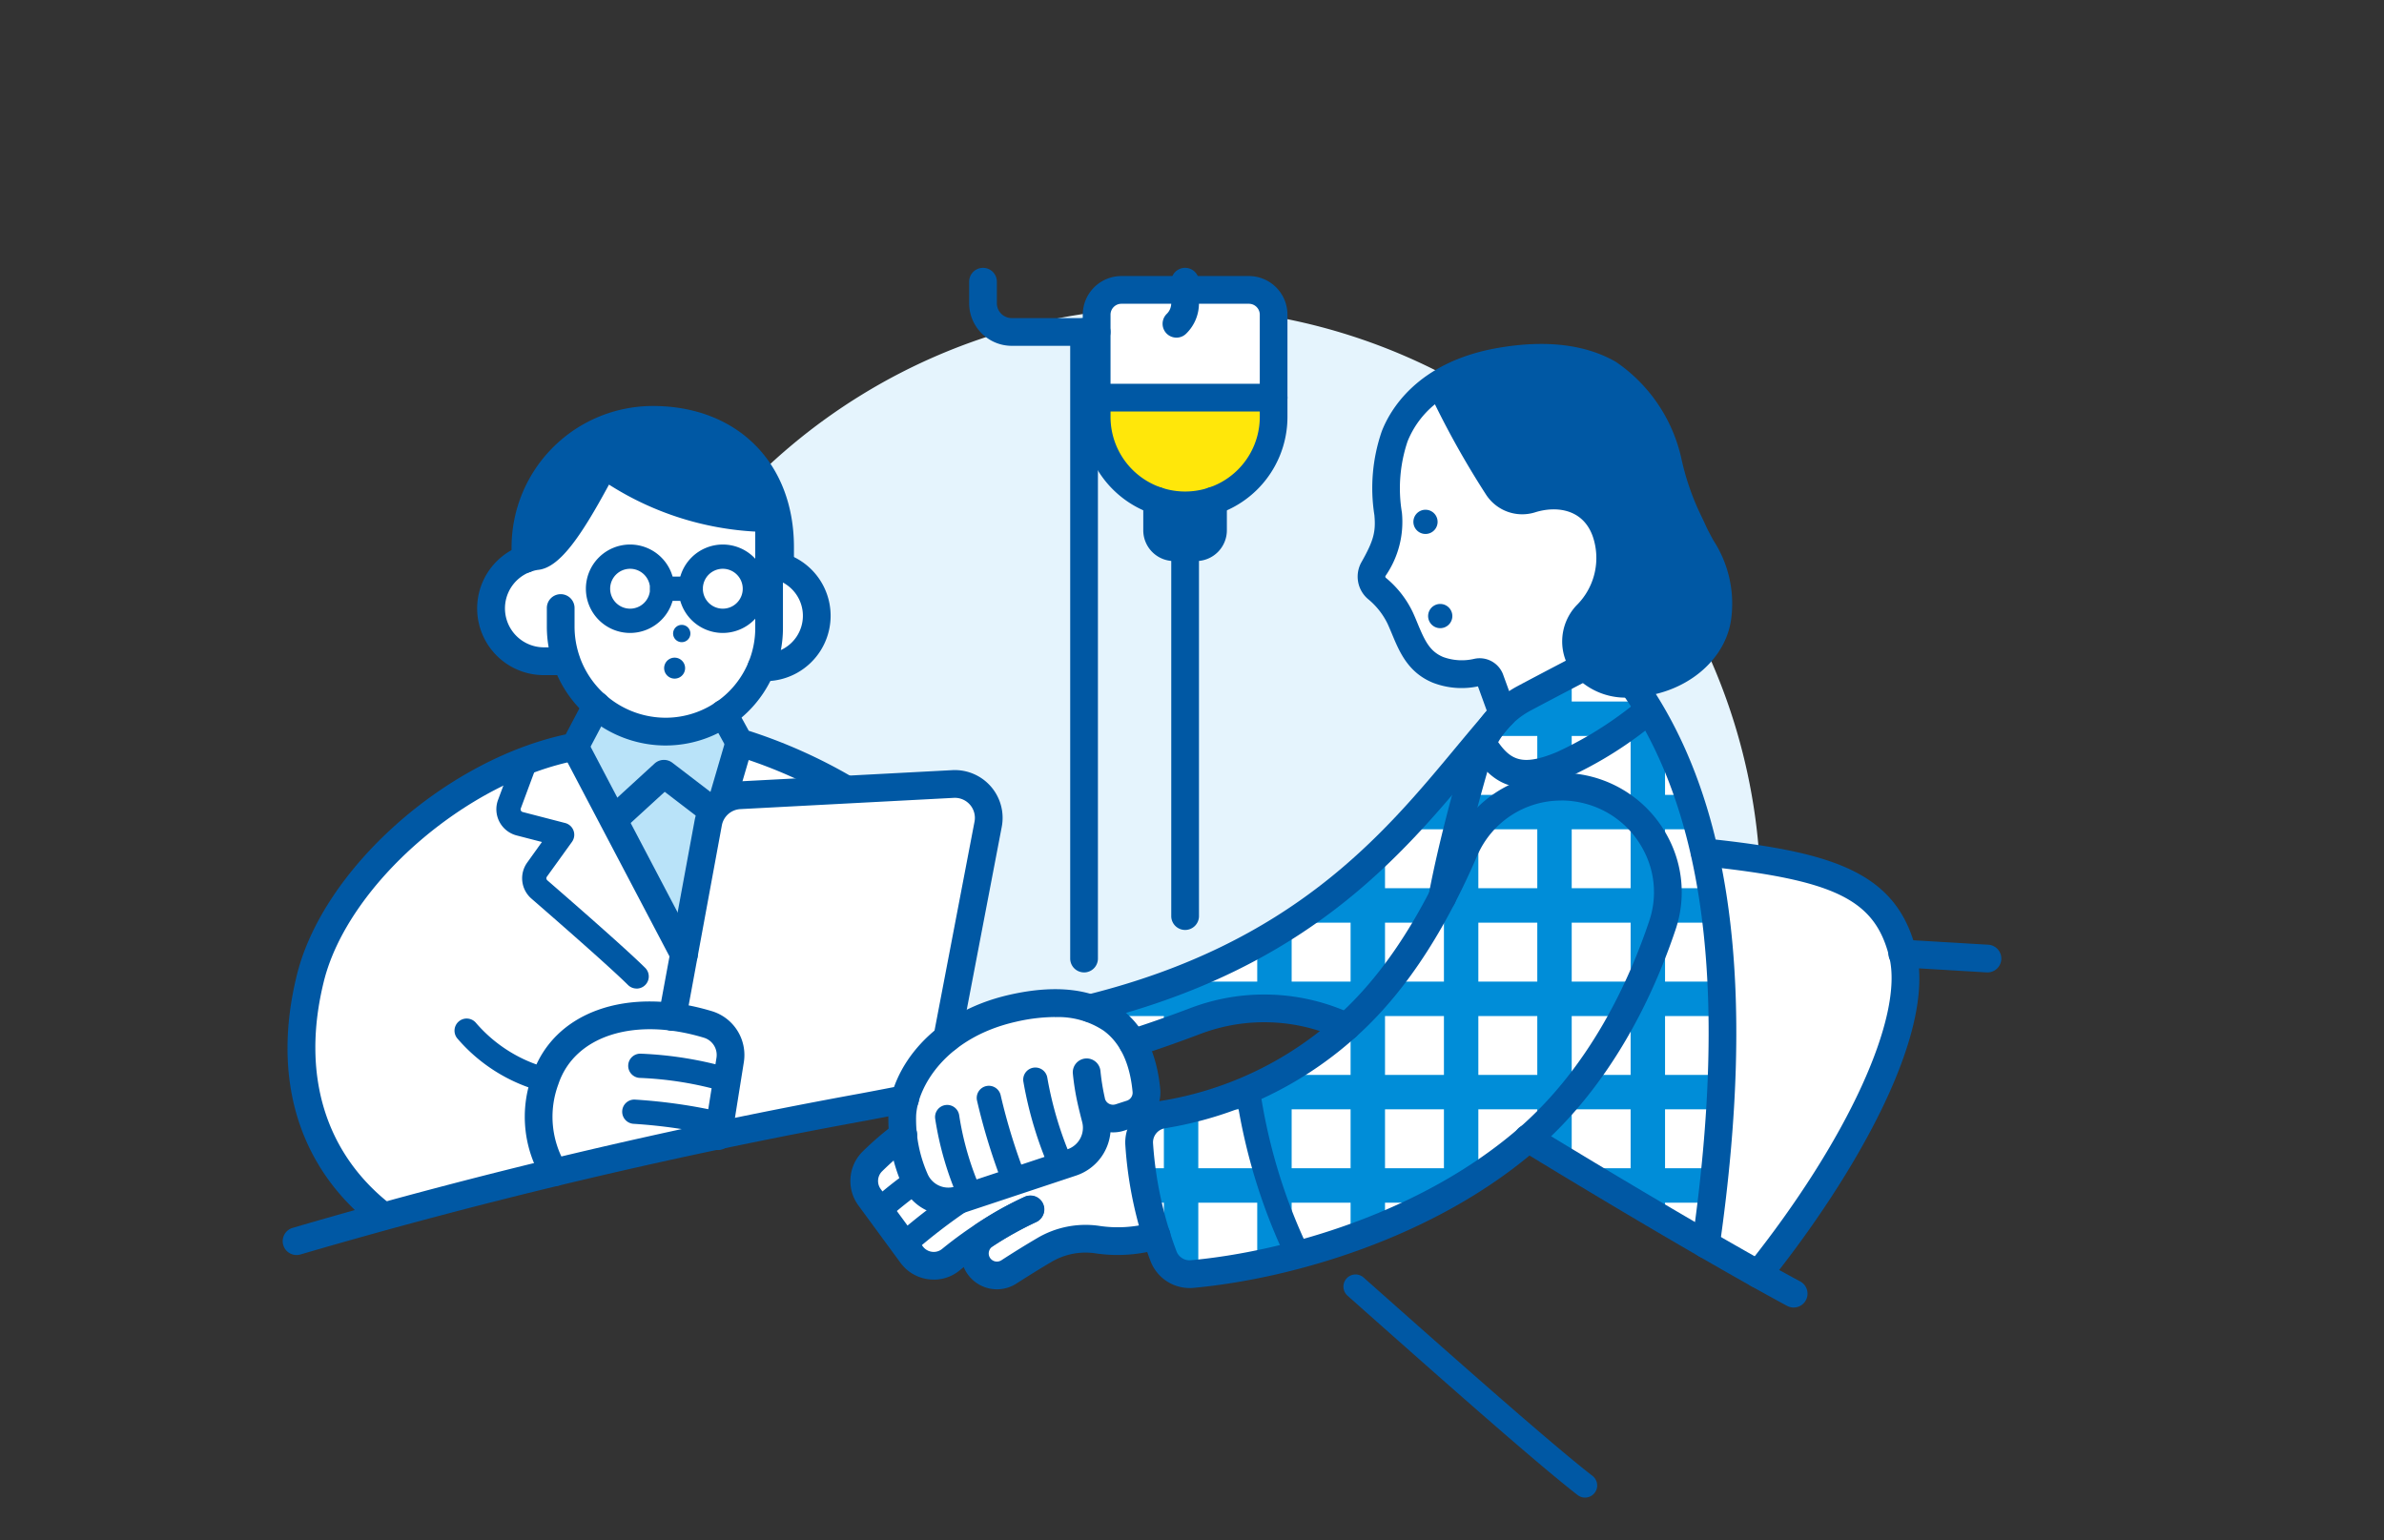<svg xmlns="http://www.w3.org/2000/svg" xmlns:xlink="http://www.w3.org/1999/xlink" width="195" height="126" viewBox="0 0 195 126"><rect x="0" y="0" width="195" height="126" fill="#333333" stroke="none"/><defs><clipPath id="a"><rect width="195" height="126" transform="translate(220 3695)" fill="none"/></clipPath><clipPath id="b"><rect width="140.57" height="100.591" fill="none"/></clipPath><clipPath id="c"><path d="M99.784,36.484c-6.743,7.568-13.646,19.093-33.757,24.084,0,0,1.805.332,3.5,2.839,1.85-.6,3.524-1.192,5.144-1.807A15.784,15.784,0,0,1,87,62.067c-.137.123-.263.256-.4.376a29.349,29.349,0,0,1-14.682,6.834,2.3,2.3,0,0,0-1.864,2.353,31.743,31.743,0,0,0,2,9.241,2.283,2.283,0,0,0,2.341,1.436c7.373-.682,18.985-3.8,27.313-10.947.088-.075.164-.16.251-.237l14.456,8.755c3.041-21.265,1.01-36-6.044-45.884a5.53,5.53,0,0,1-4.3-1.4Z" fill="none"/></clipPath></defs><g transform="translate(-220 -3695)" clip-path="url(#a)"><g transform="translate(243.128 3716.909)"><g clip-path="url(#b)"><path d="M50.893,67.991h0c.742-2.731,3.377-6.192,8.812-7.423,4.576-1.037,8.126-.2,9.854,2.894l-.033-.056c1.849-.595,3.523-1.192,5.144-1.806a15.78,15.78,0,0,1,12.343.474l26.041,15.771a48.168,48.168,0,0,0,4.413-8.5c.277-7.311.061-16.393-1.155-21.539,1.643.172,3.12.359,4.475.569A48.27,48.27,0,1,0,29.106,72.409c5.761-1.282,11.926-2.553,18.413-3.769q1.761-.332,3.374-.649" fill="#e5f4fd"/><path d="M106.522,32.592a3.173,3.173,0,0,1,.121-4.2,6.566,6.566,0,0,0,1.58-6.811c-1.034-2.917-3.894-3.379-6.146-2.661a2.393,2.393,0,0,1-2.7-1,65.438,65.438,0,0,1-4.666-8.485,8.946,8.946,0,0,0-3.754,4.352,13.178,13.178,0,0,0-.534,6.339c.154,1.686-.14,2.633-1.205,4.516a1.262,1.262,0,0,0,.289,1.585,7.115,7.115,0,0,1,1.9,2.409c.786,1.709,1.174,3.443,3.086,4.243a5.528,5.528,0,0,0,3.229.208.92.92,0,0,1,1.045.57l1.026,2.826Z" fill="#fff"/><path d="M120.689,82.317C128.694,72.3,133.9,61.7,132.5,56.085s-5.78-7.184-16.191-8.274c1.9,5.971,1.516,23.873.1,32.067Z" fill="#fff"/><path d="M68.6,1.8H79.021A2.026,2.026,0,0,1,81.047,3.83v8.362a7.237,7.237,0,1,1-14.475,0V3.83A2.025,2.025,0,0,1,68.6,1.8" fill="#fff"/><path d="M70.047,71.629c.3-1.694.458-2.955.536-3.663a1.751,1.751,0,0,0,.065-.651c-.566-6.175-4.843-8.13-10.945-6.747a13.346,13.346,0,0,0-5.35,2.457l-.007,0L57.7,45.514a2.773,2.773,0,0,0-2.87-3.291l-9.071.478a28.311,28.311,0,0,0-8.406-3.875L36.4,36.234a8.473,8.473,0,0,0,2.758-3.574v.015h.314a4.214,4.214,0,0,0,.311-8.416V20.443C35.416,20.651,29.029,18.5,26.324,16c-1.11,2.081-3.883,7.49-5.591,7.582a4.321,4.321,0,0,0,.628,8.6h1.856l0-.025a8.6,8.6,0,0,0,2.458,3.649h-.005L23.9,39.167C14.812,40.9,4.415,49.4,2.26,58.1c-1.8,7.281-.367,14.589,5.954,19.465,0,0,30.44-7.925,42.725-9.715a6.461,6.461,0,0,0-.264,1.419,9.719,9.719,0,0,0,.068,1.669l-.015,0a25.2,25.2,0,0,0-2.493,2.145,2.241,2.241,0,0,0-.241,2.935l3.442,4.689a2.237,2.237,0,0,0,3.195.433c.885-.705,1.829-1.391,2.778-2.019A1.8,1.8,0,0,0,59.4,82.134c.8-.516,1.862-1.187,2.913-1.8a6.591,6.591,0,0,1,4.227-.857,11.194,11.194,0,0,0,4.918-.316s-1.885-4.819-1.407-7.531M57.475,79.078a25.3,25.3,0,0,1,3.659-2.048Z" fill="#fff"/><path d="M110.366,33.994a5.538,5.538,0,0,1-4.3-1.4l-6.283,3.892c-6.743,7.568-13.646,19.094-33.758,24.084,0,0,1.806.332,3.5,2.838,1.849-.595,3.523-1.191,5.144-1.806A15.784,15.784,0,0,1,87,62.067c-.137.122-.263.256-.4.376a29.357,29.357,0,0,1-14.682,6.835,2.3,2.3,0,0,0-1.865,2.351,31.776,31.776,0,0,0,2,9.242,2.281,2.281,0,0,0,2.34,1.436c7.374-.682,18.986-3.8,27.314-10.947.087-.075.164-.16.251-.236l14.456,8.754c3.04-21.265,1.01-36-6.044-45.884" fill="#fff"/><path d="M81.046,12.192a7.237,7.237,0,1,1-14.475,0V10.617H81.046Z" fill="#ffe70a"/><path d="M94.707,9.436a65.385,65.385,0,0,0,4.666,8.485,2.393,2.393,0,0,0,2.7,1c2.252-.718,5.112-.256,6.146,2.661a6.566,6.566,0,0,1-1.58,6.811,3.172,3.172,0,0,0-.121,4.2,4.579,4.579,0,0,0,3.844,1.4c3.648-.15,6.689-2.57,7.005-5.562.365-3.463-1.11-4.878-2.041-6.96a22.927,22.927,0,0,1-2.046-5.692,11.838,11.838,0,0,0-4.809-7.112c-2.233-1.278-5.2-1.641-8.9-1a14.435,14.435,0,0,0-3.908,1.234Z" fill="#0058a4"/><path d="M76.094,19.06v2.409a1.381,1.381,0,0,1-1.381,1.381H72.9a1.381,1.381,0,0,1-1.381-1.381V19.06a7.244,7.244,0,0,0,4.571,0" fill="#0058a4"/><path d="M19.85,23.817V22.85A10.415,10.415,0,0,1,30.265,12.435c6.808,0,10.414,4.663,10.414,10.415v1.578l-.9-.169V20.443C35.416,20.651,29.029,18.5,26.324,16c-1.109,2.08-3.883,7.489-5.591,7.582Z" fill="#0058a4"/><path d="M25.327,35.806,23.9,39.167l8.922,16.986,2.187-11.839,1.06-.367,1.285-5.121-.993-2.558a6.414,6.414,0,0,1-4.483,1.982,9.074,9.074,0,0,1-6.548-2.444" fill="#b9e3f9"/></g><g clip-path="url(#c)"><rect width="2.532" height="65.637" transform="translate(102.756 26.971)" fill="#008dd8"/><path d="M105.43,92.749h-2.815V26.83h2.815Zm-2.532-.283h2.249V27.113H102.9Z" fill="#008dd8"/><rect width="2.532" height="65.637" transform="translate(95.121 26.971)" fill="#008dd8"/><path d="M97.794,92.749H94.979V26.83h2.815Zm-2.532-.283h2.249V27.113H95.262Z" fill="#008dd8"/><rect width="2.532" height="65.637" transform="translate(87.485 26.971)" fill="#008dd8"/><path d="M90.159,92.749H87.344V26.83h2.815Zm-2.532-.283h2.249V27.113H87.627Z" fill="#008dd8"/><rect width="2.532" height="65.637" transform="translate(79.849 26.971)" fill="#008dd8"/><path d="M82.523,92.749H79.708V26.83h2.815Zm-2.532-.283H82.24V27.113H79.991Z" fill="#008dd8"/><rect width="2.532" height="65.637" transform="translate(72.214 26.971)" fill="#008dd8"/><path d="M74.887,92.749H72.072V26.83h2.815Zm-2.532-.283H74.6V27.113H72.355Z" fill="#008dd8"/><rect width="2.532" height="65.637" transform="translate(118.027 26.971)" fill="#008dd8"/><path d="M120.7,92.749h-2.815V26.83H120.7Zm-2.532-.283h2.249V27.113h-2.249Z" fill="#008dd8"/><rect width="2.532" height="65.637" transform="translate(110.392 26.971)" fill="#008dd8"/><path d="M113.065,92.749H110.25V26.83h2.815Zm-2.532-.283h2.249V27.113h-2.249Z" fill="#008dd8"/><rect width="65.637" height="2.532" transform="translate(63.568 66.159)" fill="#008dd8"/><path d="M129.346,68.833H63.427V66.018h65.919ZM63.71,68.549h65.353V66.3H63.71Z" fill="#008dd8"/><rect width="65.637" height="2.532" transform="translate(63.568 58.523)" fill="#008dd8"/><path d="M129.346,61.2H63.427V58.382h65.919ZM63.71,60.914h65.353V58.665H63.71Z" fill="#008dd8"/><rect width="65.637" height="2.532" transform="translate(63.568 50.888)" fill="#008dd8"/><path d="M129.346,53.562H63.427V50.747h65.919ZM63.71,53.278h65.353V51.029H63.71Z" fill="#008dd8"/><rect width="65.637" height="2.532" transform="translate(63.568 43.252)" fill="#008dd8"/><path d="M129.346,45.926H63.427V43.111h65.919ZM63.71,45.643h65.353V43.394H63.71Z" fill="#008dd8"/><rect width="65.637" height="2.532" transform="translate(63.568 35.617)" fill="#008dd8"/><path d="M129.346,38.29H63.427V35.475h65.919ZM63.71,38.007h65.353V35.758H63.71Z" fill="#008dd8"/><rect width="65.637" height="2.532" transform="translate(63.568 81.43)" fill="#008dd8"/><path d="M129.346,84.1H63.427V81.289h65.919ZM63.71,83.821h65.353V81.572H63.71Z" fill="#008dd8"/><rect width="65.637" height="2.532" transform="translate(63.568 73.795)" fill="#008dd8"/><path d="M129.346,76.468H63.427V73.653h65.919ZM63.71,76.185h65.353V73.936H63.71Z" fill="#008dd8"/></g><g clip-path="url(#b)"><path d="M99.784,37.618a1.135,1.135,0,0,1-1.066-.747l-.957-2.636a6.514,6.514,0,0,1-3.715-.31c-2-.838-2.7-2.494-3.307-3.955-.119-.284-.239-.573-.371-.86a6.008,6.008,0,0,0-1.6-2.02,2.406,2.406,0,0,1-.541-3.005c.991-1.752,1.19-2.472,1.064-3.856a14.233,14.233,0,0,1,.6-6.848c.64-1.667,2.845-5.669,9.485-6.827,3.909-.682,7.159-.3,9.659,1.13a12.971,12.971,0,0,1,5.344,7.816,20.857,20.857,0,0,0,1.624,4.747c.118.243.235.486.359.762.205.46.44.884.673,1.308a9.466,9.466,0,0,1,1.46,6.234c-.377,3.574-3.853,6.4-8.085,6.575a5.663,5.663,0,0,1-4.746-1.789,4.307,4.307,0,0,1,.147-5.715,5.447,5.447,0,0,0,1.34-5.658c-.816-2.3-3.06-2.494-4.733-1.96a3.525,3.525,0,0,1-4-1.463,72.1,72.1,0,0,1-4.176-7.38,7.528,7.528,0,0,0-2.237,3.033,12.051,12.051,0,0,0-.463,5.83A7.768,7.768,0,0,1,90.2,25.2a.132.132,0,0,0,.038.164,8.222,8.222,0,0,1,2.19,2.8c.144.312.275.625.4.933.6,1.442,1,2.28,2.09,2.737a4.458,4.458,0,0,0,2.554.146,2.044,2.044,0,0,1,2.338,1.264L100.85,36.1a1.135,1.135,0,0,1-.679,1.453,1.122,1.122,0,0,1-.387.069M103.938,17.5a5.4,5.4,0,0,1,5.354,3.709,7.655,7.655,0,0,1-1.82,7.964,2.042,2.042,0,0,0-.1,2.676,3.531,3.531,0,0,0,2.943,1.015c3.066-.127,5.668-2.124,5.924-4.548a7.266,7.266,0,0,0-1.192-4.9c-.255-.464-.519-.943-.757-1.475-.113-.253-.221-.477-.329-.7a23.026,23.026,0,0,1-1.78-5.176,10.689,10.689,0,0,0-4.273-6.408c-2.029-1.16-4.768-1.452-8.143-.863a13.2,13.2,0,0,0-3.6,1.132,68.364,68.364,0,0,0,4.153,7.38,1.271,1.271,0,0,0,1.41.542,7.331,7.331,0,0,1,2.206-.346" fill="#0058a4"/><path d="M94.845,52.616a1.179,1.179,0,0,1-.212-.02,1.134,1.134,0,0,1-.9-1.325c.788-4.17,2.027-8.688,2.928-11.743a8.913,8.913,0,0,1,4.336-5.312c2.34-1.246,5.006-2.63,5.006-2.63a1.134,1.134,0,1,1,1.045,2.012s-2.656,1.379-4.985,2.619a6.638,6.638,0,0,0-3.228,3.952c-.885,3.006-2.1,7.445-2.873,11.523a1.134,1.134,0,0,1-1.113.924" fill="#0058a4"/><path d="M101.669,42.518c-2.09,0-3.379-1.226-4.571-3.115a1.134,1.134,0,0,1,1.919-1.21c1.245,1.976,2.115,2.706,5.22,1.406a30.125,30.125,0,0,0,6.638-4.194,1.134,1.134,0,1,1,1.472,1.725,31.957,31.957,0,0,1-7.233,4.56,9.084,9.084,0,0,1-3.445.828" fill="#0058a4"/><path d="M116.411,81.012a1.112,1.112,0,0,1-.162-.011,1.134,1.134,0,0,1-.962-1.283c2.957-20.676,1.045-35.417-5.844-45.066a1.134,1.134,0,0,1,1.846-1.317c7.244,10.146,9.286,25.423,6.243,46.7a1.134,1.134,0,0,1-1.121.973" fill="#0058a4"/><path d="M74.179,83.45a3.421,3.421,0,0,1-3.187-2.171,32.737,32.737,0,0,1-2.078-9.6,3.453,3.453,0,0,1,2.78-3.516,28.172,28.172,0,0,0,14.16-6.582c3.794-3.258,6.99-7.974,9.771-14.416a9.821,9.821,0,0,1,17.718-.522,9.559,9.559,0,0,1,.586,7.479c-1.768,5.277-5.2,12.7-11.488,18.1-8.315,7.133-19.889,10.471-27.947,11.216-.106.01-.211.014-.315.014m30.4-39.878a7.467,7.467,0,0,0-6.868,4.493C94.786,54.83,91.392,59.815,87.332,63.3a30.608,30.608,0,0,1-15.2,7.088,1.172,1.172,0,0,0-.949,1.188,30.789,30.789,0,0,0,1.928,8.884,1.142,1.142,0,0,0,1.178.716C82,80.465,93.054,77.285,100.965,70.5c5.9-5.06,9.137-12.09,10.814-17.1a7.312,7.312,0,0,0-.452-5.719,7.527,7.527,0,0,0-4.54-3.782,7.615,7.615,0,0,0-2.212-.33" fill="#0058a4"/><path d="M83.013,81.714a.993.993,0,0,1-.9-.579,47.513,47.513,0,0,1-4.161-13.769.992.992,0,1,1,1.97-.233,45.539,45.539,0,0,0,4,13.176.993.993,0,0,1-.9,1.4" fill="#0058a4"/><path d="M1.134,80.751A1.134,1.134,0,0,1,.8,78.532,458.364,458.364,0,0,1,47.31,67.525q1.755-.329,3.364-.646a1.134,1.134,0,1,1,.439,2.225c-1.081.213-2.207.429-3.385.65A455.574,455.574,0,0,0,1.466,80.7a1.124,1.124,0,0,1-.332.05" fill="#0058a4"/><path d="M69.524,64.541a1.134,1.134,0,0,1-.347-2.213c1.674-.539,3.339-1.124,5.089-1.788a17,17,0,0,1,13.23.509,1.134,1.134,0,1,1-.969,2.051,14.724,14.724,0,0,0-11.457-.44c-1.787.678-3.487,1.276-5.2,1.826a1.144,1.144,0,0,1-.348.055" fill="#0058a4"/><path d="M123.583,85.045a1.13,1.13,0,0,1-.537-.136c-4.895-2.636-13.033-7.393-21.769-12.724a1.134,1.134,0,1,1,1.182-1.935c8.7,5.311,16.8,10.045,21.663,12.662a1.134,1.134,0,0,1-.539,2.133" fill="#0058a4"/><path d="M106.521,100.591a.99.99,0,0,1-.607-.208c-3.51-2.717-11.889-10.154-18.622-16.129l-.2-.179a.992.992,0,1,1,1.317-1.484l.2.179c6.711,5.955,15.062,13.367,18.52,16.044a.992.992,0,0,1-.608,1.777" fill="#0058a4"/><path d="M120.688,83.451a1.133,1.133,0,0,1-.885-1.842c8.16-10.209,12.821-20.356,11.6-25.249-1.174-4.7-4.443-6.294-15.209-7.421a1.134,1.134,0,0,1,.237-2.256C126.788,47.769,132,49.411,133.6,55.81c1.708,6.835-5.093,18.54-12.027,27.215a1.131,1.131,0,0,1-.886.426" fill="#0058a4"/><path d="M139.438,57.632c-.022,0-.045,0-.068,0l-6.936-.413a1.134,1.134,0,1,1,.135-2.263l6.935.412a1.134,1.134,0,0,1-.066,2.266" fill="#0058a4"/><path d="M54.445,77.5a4.11,4.11,0,0,1-3.812-2.554,13.307,13.307,0,0,1-1.09-5.746c.215-3.658,3.408-8.266,9.909-9.739,3.805-.863,6.841-.5,9.02,1.086,1.915,1.391,3.027,3.633,3.305,6.664a2.971,2.971,0,0,1-2.038,3.068l-.908.294a2.957,2.957,0,0,1-1.128.137,4.131,4.131,0,0,1-2.8,3.537L55.745,77.29a4.122,4.122,0,0,1-1.3.211m8.7-16.219a14.517,14.517,0,0,0-3.192.392c-5.722,1.3-8.007,5.292-8.146,7.66a11.09,11.09,0,0,0,.927,4.761,1.847,1.847,0,0,0,2.3,1.043L64.189,72.1a1.857,1.857,0,0,0,1.2-2.228c-.124-.478-.242-.953-.348-1.413l-.007-.03v-.005a20.352,20.352,0,0,1-.408-2.516,1.134,1.134,0,0,1,2.259-.206,18.006,18.006,0,0,0,.363,2.23l0,.015a.66.66,0,0,0,.316.417.691.691,0,0,0,.562.058l.909-.294a.688.688,0,0,0,.479-.7c-.216-2.351-1.017-4.046-2.38-5.037a6.7,6.7,0,0,0-3.994-1.1" fill="#0058a4"/><path d="M56.241,76.9a.992.992,0,0,1-.9-.575,26.25,26.25,0,0,1-1.977-6.732.992.992,0,0,1,1.964-.28,24.112,24.112,0,0,0,1.812,6.177.992.992,0,0,1-.9,1.41" fill="#0058a4"/><path d="M59.859,75.7a.991.991,0,0,1-.918-.614,50.551,50.551,0,0,1-2.154-6.971.992.992,0,1,1,1.943-.4,48.538,48.538,0,0,0,2.046,6.616.993.993,0,0,1-.917,1.371" fill="#0058a4"/><path d="M63.675,74.429a.991.991,0,0,1-.9-.585,31.418,31.418,0,0,1-2.188-7.235.992.992,0,1,1,1.949-.369,29.577,29.577,0,0,0,2.048,6.79.991.991,0,0,1-.9,1.4" fill="#0058a4"/><path d="M53.254,82.76a3.5,3.5,0,0,1-.455-.03,3.356,3.356,0,0,1-2.277-1.351L47.081,76.69a3.389,3.389,0,0,1,.363-4.418,25.731,25.731,0,0,1,2.61-2.243A1.133,1.133,0,1,1,51.4,71.85,23.941,23.941,0,0,0,49.026,73.9a1.113,1.113,0,0,0-.117,1.451l3.441,4.689a1.108,1.108,0,0,0,.749.445,1.074,1.074,0,0,0,.825-.228,32.809,32.809,0,0,1,6.756-4.263,1.134,1.134,0,0,1,.909,2.078,30.416,30.416,0,0,0-6.251,3.959,3.33,3.33,0,0,1-2.084.732" fill="#0058a4"/><path d="M50.827,80.871a.992.992,0,0,1-.679-1.716,50.149,50.149,0,0,1,5.059-3.884A.992.992,0,1,1,56.336,76.9a46.177,46.177,0,0,0-4.83,3.7.988.988,0,0,1-.679.269" fill="#0058a4"/><path d="M48.785,78.089a.992.992,0,0,1-.679-1.716,33.956,33.956,0,0,1,3.073-2.459.992.992,0,1,1,1.169,1.6,32.083,32.083,0,0,0-2.884,2.3.988.988,0,0,1-.679.269" fill="#0058a4"/><path d="M66.025,61.7a1.134,1.134,0,0,1-.272-2.235c16.86-4.183,24.258-13.081,30.2-20.231,1.028-1.237,2-2.4,2.981-3.507a1.134,1.134,0,1,1,1.693,1.509c-.956,1.073-1.915,2.226-2.931,3.447-6.156,7.4-13.818,16.621-31.4,20.983a1.123,1.123,0,0,1-.274.034" fill="#0058a4"/><path d="M58.421,83.554a2.94,2.94,0,0,1-1.614-5.4,26.233,26.233,0,0,1,3.873-2.164,1.134,1.134,0,1,1,.909,2.077,24.278,24.278,0,0,0-3.531,1.979.69.69,0,0,0-.306.483.656.656,0,0,0,.154.525.675.675,0,0,0,.875.125c1.08-.7,2.075-1.312,2.955-1.827a7.76,7.76,0,0,1,4.955-1,10.225,10.225,0,0,0,4.328-.24,1.134,1.134,0,1,1,.87,2.094,12.264,12.264,0,0,1-5.508.392,5.478,5.478,0,0,0-3.5.713c-.853.5-1.818,1.1-2.87,1.774a2.927,2.927,0,0,1-1.591.468" fill="#0058a4"/><path d="M73.1,5.709a1.133,1.133,0,0,1-.792-1.944,1.211,1.211,0,0,0,.365-.87V1.133a1.134,1.134,0,0,1,2.268,0V2.895a3.455,3.455,0,0,1-1.049,2.491,1.126,1.126,0,0,1-.792.323" fill="#0058a4"/><path d="M66.571,6.379H59.628a3.488,3.488,0,0,1-3.484-3.484V1.133a1.133,1.133,0,0,1,2.267,0V2.895a1.218,1.218,0,0,0,1.217,1.216h6.943a1.134,1.134,0,1,1,0,2.268" fill="#0058a4"/><path d="M73.809,20.565a8.371,8.371,0,0,1-8.371-8.373V3.831A3.163,3.163,0,0,1,68.6.671H79.021a3.162,3.162,0,0,1,3.159,3.16v8.361a8.371,8.371,0,0,1-8.371,8.373M68.6,2.939a.893.893,0,0,0-.892.892v8.361a6.1,6.1,0,1,0,12.208,0V3.831a.893.893,0,0,0-.892-.892Z" fill="#0058a4"/><path d="M74.714,23.984H72.9a2.517,2.517,0,0,1-2.514-2.515V19.06a1.133,1.133,0,1,1,2.267,0v2.409a.247.247,0,0,0,.247.247h1.81a.247.247,0,0,0,.247-.247V19.06a1.133,1.133,0,1,1,2.267,0v2.409a2.517,2.517,0,0,1-2.514,2.515" fill="#0058a4"/><path d="M81.046,11.751H66.571a1.134,1.134,0,1,1,0-2.268H81.046a1.134,1.134,0,1,1,0,2.268" fill="#0058a4"/><path d="M73.809,54.16a1.134,1.134,0,0,1-1.134-1.134V22.85a1.134,1.134,0,1,1,2.268,0V53.026a1.134,1.134,0,0,1-1.134,1.134" fill="#0058a4"/><path d="M65.543,57.632A1.134,1.134,0,0,1,64.409,56.5V5.246a1.134,1.134,0,0,1,2.268,0V56.5a1.134,1.134,0,0,1-1.134,1.134" fill="#0058a4"/><path d="M31.323,39.072a9.735,9.735,0,0,1-8.875-5.756H21.362a5.454,5.454,0,0,1-.793-10.851c.034-.005.069-.009.1-.011.487-.139,1.691-1.4,4.453-6.608l.2-.375a1.134,1.134,0,0,1,1.77-.3c2.51,2.318,8.668,4.345,12.633,4.138a1.161,1.161,0,0,1,.837.312,1.136,1.136,0,0,1,.351.821v9.036a9.6,9.6,0,0,1-9.592,9.593m-7.016-7.206A7.465,7.465,0,0,0,31.323,36.8a7.333,7.333,0,0,0,7.325-7.325v-7.9a24.728,24.728,0,0,1-11.963-3.844c-2.329,4.308-4.072,6.823-5.825,6.977a3.187,3.187,0,0,0,.5,6.334h.389a9.779,9.779,0,0,1-.148-1.7V27.861a1.134,1.134,0,1,1,2.267,0v1.491a7.439,7.439,0,0,0,.4,2.4,1.059,1.059,0,0,1,.041.116" fill="#0058a4"/><path d="M39.47,33.809h-.314a1.134,1.134,0,1,1,0-2.268h.314A3.08,3.08,0,0,0,39.7,25.39a1.134,1.134,0,1,1,.165-2.262,5.348,5.348,0,0,1-.394,10.681" fill="#0058a4"/><path d="M40.679,25.561a1.134,1.134,0,0,1-1.134-1.134V22.85c0-5.638-3.643-9.281-9.281-9.281a9.291,9.291,0,0,0-9.28,9.281v.966a1.134,1.134,0,1,1-2.268,0V22.85A11.562,11.562,0,0,1,30.264,11.3c6.908,0,11.549,4.641,11.549,11.549v1.577a1.134,1.134,0,0,1-1.134,1.134" fill="#0058a4"/><path d="M22.21,75.127a1.132,1.132,0,0,1-.95-.514,9.859,9.859,0,0,1-.866-8.546c1.723-5.2,7.771-7.36,14.706-5.264a3.748,3.748,0,0,1,2.617,4.159l-.994,6.221a1.134,1.134,0,1,1-2.239-.358l.994-6.22a1.474,1.474,0,0,0-1.034-1.631c-5.692-1.723-10.583-.155-11.9,3.807a7.619,7.619,0,0,0,.612,6.593,1.134,1.134,0,0,1-.948,1.753" fill="#0058a4"/><path d="M8.213,78.7a1.126,1.126,0,0,1-.691-.236C1.31,73.67-.95,66.342,1.159,57.826,3.3,49.18,13.287,40.292,23.144,38.163l1.519-2.885a1.134,1.134,0,1,1,2.007,1.056L24.9,39.695a1.137,1.137,0,0,1-.791.586C15.012,42.017,5.317,50.47,3.36,58.371c-1.879,7.59.091,14.087,5.546,18.3A1.134,1.134,0,0,1,8.213,78.7" fill="#0058a4"/><path d="M32.82,57.287a1.135,1.135,0,0,1-1-.607L22.893,39.694A1.134,1.134,0,1,1,24.9,38.64l8.922,16.985a1.134,1.134,0,0,1-1,1.662" fill="#0058a4"/><path d="M27.087,46.265a1.134,1.134,0,0,1-.767-1.97l4.093-3.748a1.135,1.135,0,0,1,1.455-.064l3.826,2.93a1.134,1.134,0,0,1-1.379,1.8l-3.072-2.352-3.392,3.106a1.129,1.129,0,0,1-.764.3" fill="#0058a4"/><path d="M45.908,43.7a1.132,1.132,0,0,1-.566-.152,39.347,39.347,0,0,0-8.288-3.63,1.139,1.139,0,0,1-.7-.549l-1.285-2.342a1.134,1.134,0,1,1,1.988-1.091l1.06,1.932a42.553,42.553,0,0,1,8.356,3.716,1.134,1.134,0,0,1-.568,2.116" fill="#0058a4"/><path d="M54.347,64.156a1.137,1.137,0,0,1-1.115-1.348L56.583,45.3a1.638,1.638,0,0,0-1.7-1.945l-17.443.919a1.634,1.634,0,0,0-1.526,1.34L32.99,61.471a1.134,1.134,0,1,1-2.23-.412L33.688,45.2a3.9,3.9,0,0,1,3.637-3.192l17.442-.92a3.908,3.908,0,0,1,4.044,4.636L55.459,63.235a1.134,1.134,0,0,1-1.112.921" fill="#0058a4"/><path d="M36.066,44.346a1.134,1.134,0,0,1-1.088-1.453l1.285-4.386a1.134,1.134,0,0,1,2.176.637l-1.286,4.387a1.133,1.133,0,0,1-1.087.815" fill="#0058a4"/><path d="M28.942,58.952a.988.988,0,0,1-.7-.288c-1.567-1.552-6.049-5.458-7.9-7.066A2.2,2.2,0,0,1,20,48.641l1.2-1.677-2.071-.535a2.211,2.211,0,0,1-1.519-2.909L18.92,40a.992.992,0,1,1,1.86.691l-1.308,3.522a.224.224,0,0,0,.155.3l3.473.9a.993.993,0,0,1,.558,1.54L21.607,49.8a.223.223,0,0,0,.034.3c1.869,1.621,6.39,5.561,8,7.156a.992.992,0,0,1-.7,1.7" fill="#0058a4"/><path d="M21.471,67.416a1.017,1.017,0,0,1-.2-.021,13.736,13.736,0,0,1-7.006-4.378.993.993,0,0,1,1.52-1.277,11.779,11.779,0,0,0,5.892,3.713.992.992,0,0,1-.2,1.963" fill="#0058a4"/><path d="M36.336,67.416a1,1,0,0,1-.294-.044,28.536,28.536,0,0,0-6.852-1.11.992.992,0,0,1,.082-1.982,30.649,30.649,0,0,1,7.357,1.2.992.992,0,0,1-.293,1.94" fill="#0058a4"/><path d="M35.759,71.029A.993.993,0,0,1,35.5,71a42.4,42.4,0,0,0-6.8-.982.992.992,0,0,1,.113-1.981,44.236,44.236,0,0,1,7.2,1.046.992.992,0,0,1-.256,1.951" fill="#0058a4"/><path d="M28.411,29.865a3.616,3.616,0,1,1,3.616-3.617,3.621,3.621,0,0,1-3.616,3.617m0-5.248a1.631,1.631,0,1,0,1.631,1.631,1.633,1.633,0,0,0-1.631-1.631" fill="#0058a4"/><path d="M35.994,29.865a3.616,3.616,0,1,1,3.616-3.617,3.621,3.621,0,0,1-3.616,3.617m0-5.248a1.631,1.631,0,1,0,1.631,1.631,1.633,1.633,0,0,0-1.631-1.631" fill="#0058a4"/><path d="M33.37,27.24H31.035a.992.992,0,1,1,0-1.984H33.37a.992.992,0,1,1,0,1.984" fill="#0058a4"/><path d="M33.343,29.912a.707.707,0,1,1-.707-.707.707.707,0,0,1,.707.707" fill="#0058a4"/><path d="M32.91,32.744a.857.857,0,1,1-.857-.857.857.857,0,0,1,.857.857" fill="#0058a4"/><path d="M94.461,20.778a.99.99,0,1,1-.99-.99.99.99,0,0,1,.99.99" fill="#0058a4"/><path d="M95.666,28.484a.99.99,0,1,1-.99-.99.99.99,0,0,1,.99.99" fill="#0058a4"/></g></g></g></svg>